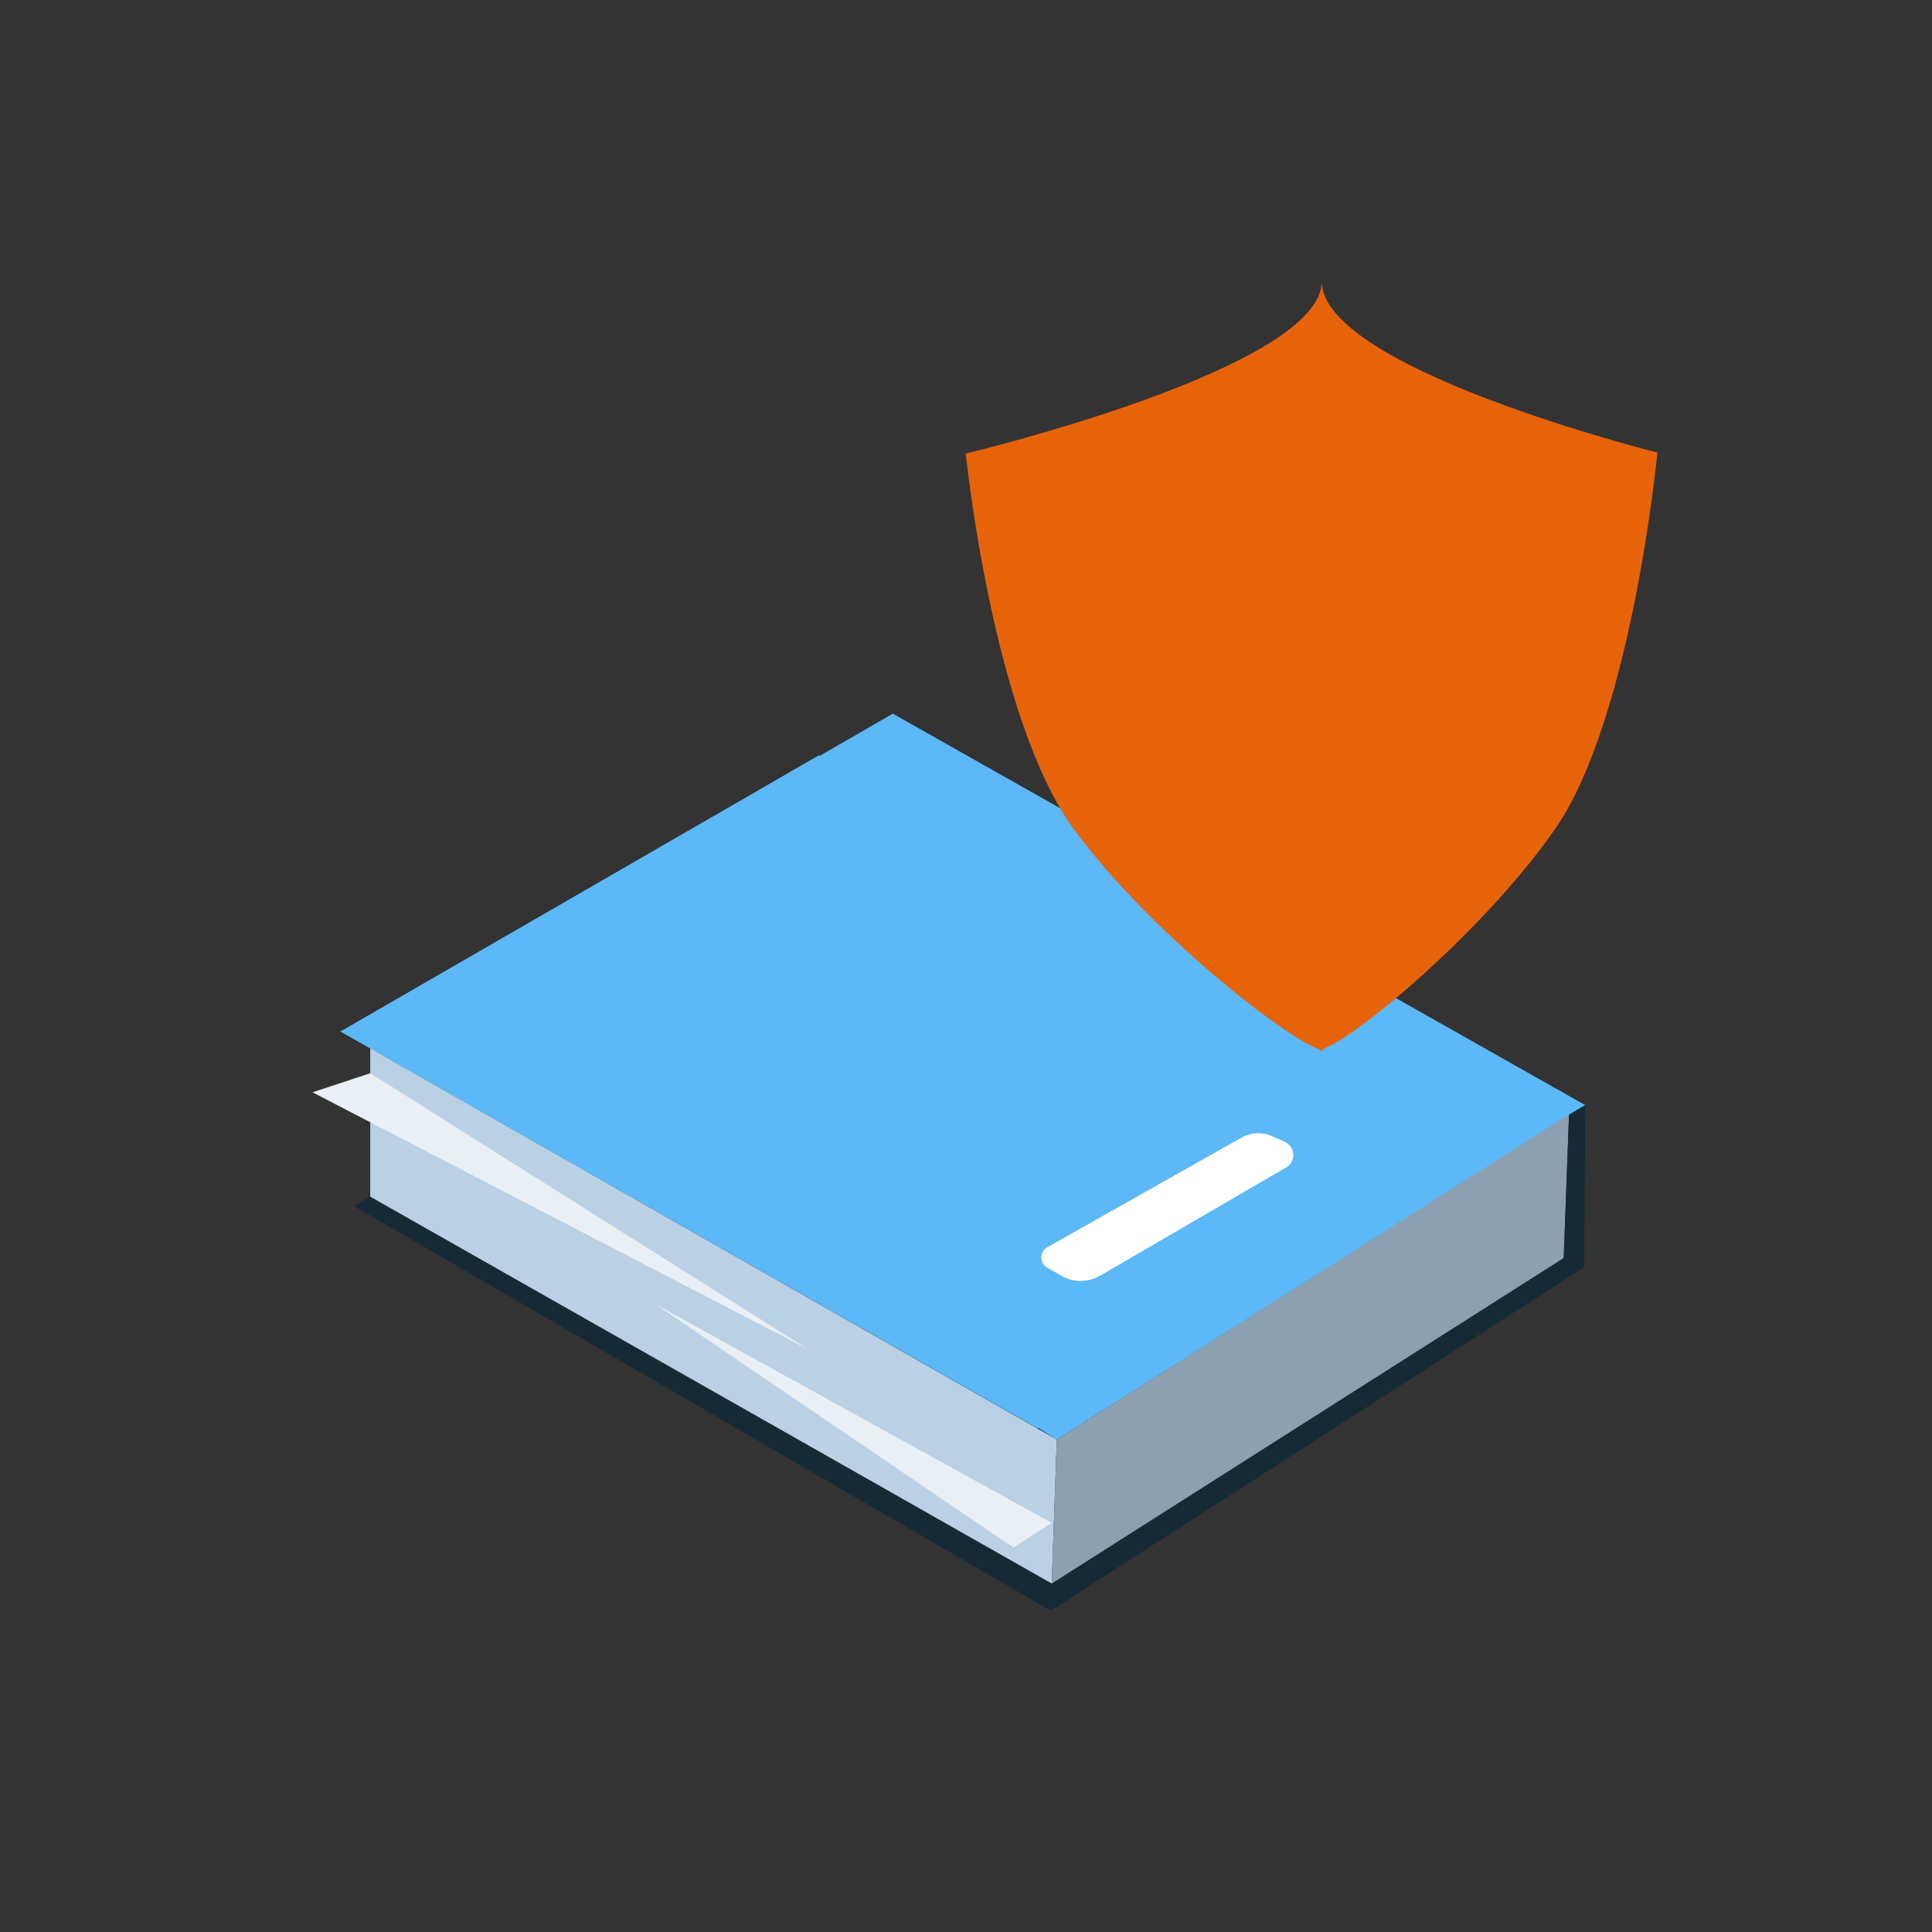 <?xml version="1.0" encoding="utf-8"?>
<svg xmlns="http://www.w3.org/2000/svg" id="Calque_1" style="enable-background:new 0 0 800 800;" version="1.1" viewBox="0 0 800 800" x="0px" y="0px">
<rect x="0" y="0" width="800" height="800" fill="#333333" stroke="none"/>
<style type="text/css">
	.st0{fill:#162A35;}
	.st1{fill:#5CB8F7;}
	.st2{fill:#BAD1E5;}
	.st3{fill:#8CA0AF;}
	.st4{fill:#E9EFF4;}
	.st5{fill:#FFFFFF;}
	.st6{fill:#E7630A;}
</style>
<polygon class="st0" points="146.5,499.4 148.8,498.1 363,374.4 656,524.7 435.1,667"/>
<polygon class="st1" points="624.7,477.7 656.4,457.6 369.7,295.5 339.4,313 339,312.8 142.9,426 140.9,427.1 429.7,591.5 &#xA;	429.9,591.3 437.6,596.1 604.9,490.2 625.6,478.2"/>
<polygon class="st2" points="153.3,495.5 153.3,434.1 437.6,596.1 435.5,655.7"/>
<polygon class="st3" points="435.5,655.7 437.6,596.1 649.7,461.5 647.5,520.9"/>
<polygon class="st0" points="647.5,520.9 656,524.7 656.4,457.6 649.7,461.5"/>
<polygon class="st4" points="271.5,540.1 419.6,640.8 435.5,630.6"/>
<polygon class="st4" points="153.3,444.4 129.4,452.3 334.4,558.6"/>
<path class="st5" d="M433.6,524.9l6.2,3.5c4.8,2.7,10.8,2.7,15.6-0.1l77.2-44.9c4.2-2.4,3.8-8.6-0.6-10.6l-5.4-2.4&#xA;	c-4-1.8-8.6-1.5-12.4,0.6l-80.6,45.5C430.4,518.4,430.4,523.1,433.6,524.9L433.6,524.9z"/>
<path class="st6" d="M547.3,116.5L547.3,116.5c0,36.2-147.4,71.3-147.4,71.3s11.1,110,45,155.9c30.8,41.8,87.2,86.2,101.7,90.9v0.7&#xA;	c0,0,0.3-0.1,0.8-0.3v-0.3c0.5,0.2,0.7,0.2,0.7,0.2v-0.7c13.7-4.8,66.8-49.1,95.8-90.9c31.9-45.9,42.4-155.9,42.4-155.9&#xA;	S547.3,152.7,547.3,116.5L547.3,116.5z"/>
</svg>